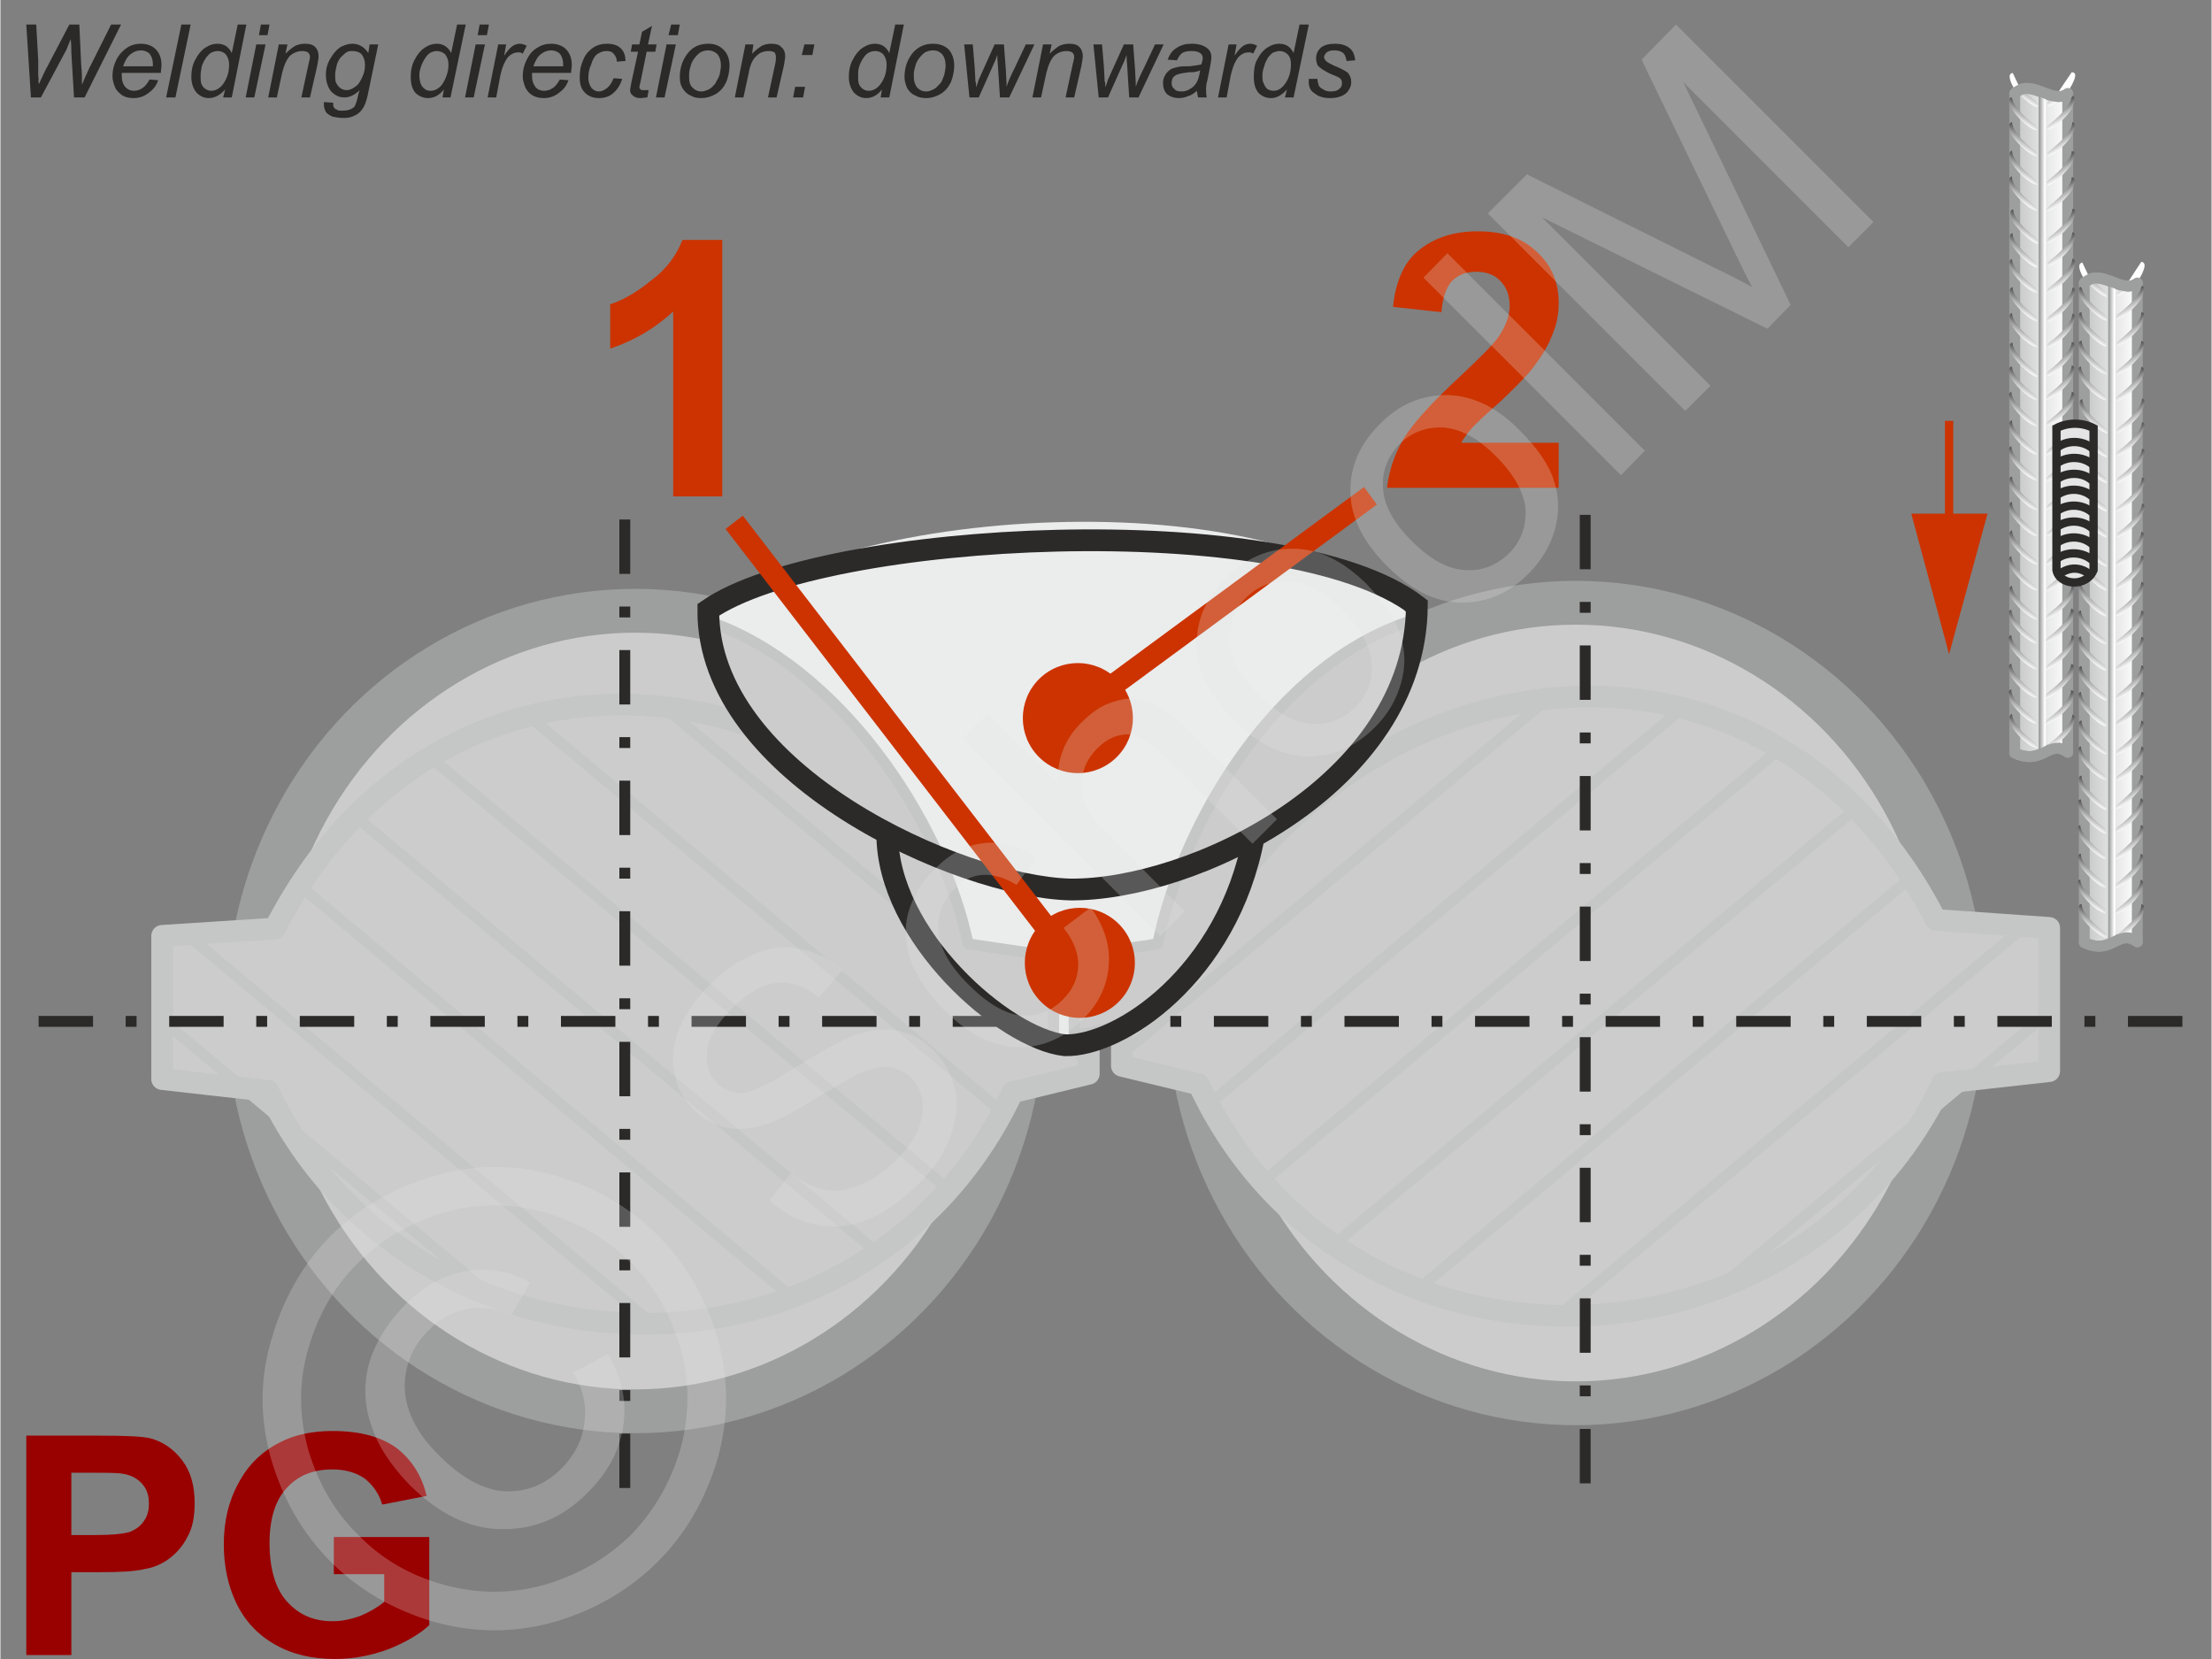 <svg xmlns="http://www.w3.org/2000/svg" width="240px" height="180px" style="shape-rendering:geometricPrecision;text-rendering:geometricPrecision;image-rendering:optimizeQuality;fill-rule:evenodd;clip-rule:evenodd" viewBox="0 0 3336 2503" xmlns:xlink="http://www.w3.org/1999/xlink"><rect x="0" y="0" width="3336" height="2503" fill="#808080" stroke="none"/><defs><linearGradient id="id0" gradientUnits="userSpaceOnUse" x1="3204.52" y1="1222.5" x2="3216.83" y2="1243.12"><stop offset="0" style="stop-opacity:1;stop-color:#5b5b5b"/><stop offset="1" style="stop-opacity:1;stop-color:#fefefe"/></linearGradient><linearGradient id="id1" gradientUnits="userSpaceOnUse" xlink:href="#id0" x1="3100.14" y1="900.668" x2="3112.45" y2="921.289"/><linearGradient id="id2" gradientUnits="userSpaceOnUse" x1="3144.16" y1="923.636" x2="3223.85" y2="923.636"><stop offset="0" style="stop-opacity:1;stop-color:#c5c6c6"/><stop offset="1" style="stop-opacity:1;stop-color:#fefefe"/></linearGradient><linearGradient id="id3" gradientUnits="userSpaceOnUse" xlink:href="#id0" x1="3100.67" y1="818.777" x2="3112.99" y2="839.398"/><linearGradient id="id4" gradientUnits="userSpaceOnUse" x1="3181.29" y1="921.173" x2="3189.17" y2="921.173"><stop offset="0" style="stop-opacity:1;stop-color:#9d9e9e"/><stop offset="1" style="stop-opacity:1;stop-color:#fefefe"/></linearGradient><linearGradient id="id5" gradientUnits="userSpaceOnUse" xlink:href="#id0" x1="3059.58" y1="163.543" x2="3047.27" y2="184.165"/><linearGradient id="id6" gradientUnits="userSpaceOnUse" xlink:href="#id2" x1="3039.42" y1="637.323" x2="3119.1" y2="637.323"/><linearGradient id="id7" gradientUnits="userSpaceOnUse" xlink:href="#id0" x1="3163.65" y1="895.785" x2="3151.34" y2="916.406"/><linearGradient id="id8" gradientUnits="userSpaceOnUse" xlink:href="#id4" x1="3076.54" y1="634.86" x2="3084.43" y2="634.86"/><linearGradient id="id9" gradientUnits="userSpaceOnUse" xlink:href="#id0" x1="3164.75" y1="737.708" x2="3152.44" y2="758.329"/><linearGradient id="id10" gradientUnits="userSpaceOnUse" xlink:href="#id0" x1="3060.01" y1="451.395" x2="3047.69" y2="472.016"/><linearGradient id="id11" gradientUnits="userSpaceOnUse" xlink:href="#id0" x1="3164.55" y1="694.845" x2="3152.24" y2="715.467"/><linearGradient id="id12" gradientUnits="userSpaceOnUse" xlink:href="#id0" x1="3205.53" y1="895.686" x2="3217.84" y2="916.308"/><linearGradient id="id13" gradientUnits="userSpaceOnUse" xlink:href="#id0" x1="3059.8" y1="408.532" x2="3047.49" y2="429.154"/><linearGradient id="id14" gradientUnits="userSpaceOnUse" xlink:href="#id0" x1="3205.42" y1="1144.5" x2="3217.73" y2="1165.12"/><linearGradient id="id15" gradientUnits="userSpaceOnUse" xlink:href="#id0" x1="3060.43" y1="127.69" x2="3048.12" y2="148.311"/><linearGradient id="id16" gradientUnits="userSpaceOnUse" xlink:href="#id0" x1="3206.1" y1="654.665" x2="3218.41" y2="675.286"/><linearGradient id="id17" gradientUnits="userSpaceOnUse" xlink:href="#id0" x1="3100.78" y1="609.373" x2="3113.09" y2="629.995"/><linearGradient id="id18" gradientUnits="userSpaceOnUse" xlink:href="#id0" x1="3164.87" y1="655.993" x2="3152.56" y2="676.614"/><linearGradient id="id19" gradientUnits="userSpaceOnUse" xlink:href="#id0" x1="3204.88" y1="1186.98" x2="3217.19" y2="1207.6"/><linearGradient id="id20" gradientUnits="userSpaceOnUse" xlink:href="#id0" x1="3100.67" y1="735.245" x2="3112.99" y2="755.866"/><linearGradient id="id21" gradientUnits="userSpaceOnUse" xlink:href="#id0" x1="3205.42" y1="1105.09" x2="3217.73" y2="1125.71"/><linearGradient id="id22" gradientUnits="userSpaceOnUse" xlink:href="#id0" x1="3205.89" y1="488.611" x2="3218.2" y2="509.232"/><linearGradient id="id23" gradientUnits="userSpaceOnUse" xlink:href="#id0" x1="3165.18" y1="414.004" x2="3152.87" y2="434.625"/><linearGradient id="id24" gradientUnits="userSpaceOnUse" xlink:href="#id0" x1="3058.43" y1="1019.23" x2="3046.12" y2="1039.85"/><linearGradient id="id25" gradientUnits="userSpaceOnUse" xlink:href="#id0" x1="3206.46" y1="619.149" x2="3218.77" y2="639.77"/><linearGradient id="id26" gradientUnits="userSpaceOnUse" xlink:href="#id0" x1="3058.54" y1="937.512" x2="3046.23" y2="958.133"/><linearGradient id="id27" gradientUnits="userSpaceOnUse" xlink:href="#id0" x1="3060.12" y1="369.679" x2="3047.81" y2="390.301"/><linearGradient id="id28" gradientUnits="userSpaceOnUse" xlink:href="#id0" x1="3163.17" y1="1305.54" x2="3150.86" y2="1326.16"/><linearGradient id="id29" gradientUnits="userSpaceOnUse" xlink:href="#id0" x1="3101.15" y1="202.297" x2="3113.46" y2="222.919"/><linearGradient id="id30" gradientUnits="userSpaceOnUse" xlink:href="#id0" x1="3163.29" y1="1223.83" x2="3150.98" y2="1244.45"/><linearGradient id="id31" gradientUnits="userSpaceOnUse" xlink:href="#id0" x1="3205.42" y1="1021.56" x2="3217.73" y2="1042.18"/><linearGradient id="id32" gradientUnits="userSpaceOnUse" xlink:href="#id0" x1="3164.21" y1="531.572" x2="3151.9" y2="552.193"/><linearGradient id="id33" gradientUnits="userSpaceOnUse" xlink:href="#id0" x1="3206.43" y1="694.747" x2="3218.74" y2="715.368"/><linearGradient id="id34" gradientUnits="userSpaceOnUse" xlink:href="#id0" x1="3100.81" y1="285.156" x2="3113.12" y2="305.777"/><linearGradient id="id35" gradientUnits="userSpaceOnUse" xlink:href="#id0" x1="3164.82" y1="821.079" x2="3152.51" y2="841.7"/><linearGradient id="id36" gradientUnits="userSpaceOnUse" xlink:href="#id0" x1="3060.07" y1="534.766" x2="3047.76" y2="555.387"/><linearGradient id="id37" gradientUnits="userSpaceOnUse" xlink:href="#id0" x1="3059.26" y1="202.396" x2="3046.95" y2="223.018"/><linearGradient id="id38" gradientUnits="userSpaceOnUse" xlink:href="#id0" x1="3101.71" y1="332.835" x2="3114.03" y2="353.456"/><linearGradient id="id39" gradientUnits="userSpaceOnUse" xlink:href="#id0" x1="3101.69" y1="408.433" x2="3114" y2="429.055"/><linearGradient id="id40" gradientUnits="userSpaceOnUse" xlink:href="#id0" x1="3162.77" y1="1344.58" x2="3150.46" y2="1365.2"/><linearGradient id="id41" gradientUnits="userSpaceOnUse" xlink:href="#id0" x1="3100.45" y1="692.231" x2="3112.76" y2="712.852"/><linearGradient id="id42" gradientUnits="userSpaceOnUse" xlink:href="#id0" x1="3100.81" y1="245.748" x2="3113.12" y2="266.369"/><linearGradient id="id43" gradientUnits="userSpaceOnUse" xlink:href="#id0" x1="3163.67" y1="1143.64" x2="3151.36" y2="1164.26"/><linearGradient id="id44" gradientUnits="userSpaceOnUse" xlink:href="#id0" x1="3164.01" y1="488.709" x2="3151.7" y2="509.331"/><linearGradient id="id45" gradientUnits="userSpaceOnUse" xlink:href="#id0" x1="3059.1" y1="652.334" x2="3046.79" y2="672.955"/><linearGradient id="id46" gradientUnits="userSpaceOnUse" xlink:href="#id0" x1="3100.45" y1="569.291" x2="3112.76" y2="589.912"/><linearGradient id="id47" gradientUnits="userSpaceOnUse" xlink:href="#id0" x1="3100.45" y1="652.823" x2="3112.76" y2="673.444"/><linearGradient id="id48" gradientUnits="userSpaceOnUse" xlink:href="#id0" x1="3100.81" y1="162.216" x2="3113.12" y2="182.837"/><linearGradient id="id49" gradientUnits="userSpaceOnUse" xlink:href="#id0" x1="3205.56" y1="571.469" x2="3217.87" y2="592.09"/><linearGradient id="id50" gradientUnits="userSpaceOnUse" xlink:href="#id0" x1="3059.33" y1="818.288" x2="3047.02" y2="838.909"/><linearGradient id="id51" gradientUnits="userSpaceOnUse" xlink:href="#id0" x1="3058.9" y1="609.471" x2="3046.59" y2="630.093"/><linearGradient id="id52" gradientUnits="userSpaceOnUse" xlink:href="#id0" x1="3163.85" y1="938.648" x2="3151.54" y2="959.268"/><linearGradient id="id53" gradientUnits="userSpaceOnUse" xlink:href="#id0" x1="3204.85" y1="1262.58" x2="3217.16" y2="1283.2"/><linearGradient id="id54" gradientUnits="userSpaceOnUse" xlink:href="#id0" x1="3101.24" y1="1096.1" x2="3113.55" y2="1116.72"/><linearGradient id="id55" gradientUnits="userSpaceOnUse" xlink:href="#id0" x1="3205.19" y1="978.545" x2="3217.5" y2="999.165"/><linearGradient id="id56" gradientUnits="userSpaceOnUse" xlink:href="#id0" x1="3060.97" y1="333.826" x2="3048.66" y2="354.447"/><linearGradient id="id57" gradientUnits="userSpaceOnUse" xlink:href="#id0" x1="3163.88" y1="1061.74" x2="3151.56" y2="1082.36"/><linearGradient id="id58" gradientUnits="userSpaceOnUse" xlink:href="#id0" x1="3100.11" y1="976.266" x2="3112.42" y2="996.888"/><linearGradient id="id59" gradientUnits="userSpaceOnUse" xlink:href="#id0" x1="3165.72" y1="620.14" x2="3153.41" y2="640.761"/><linearGradient id="id60" gradientUnits="userSpaceOnUse" xlink:href="#id0" x1="3205.19" y1="939.137" x2="3217.5" y2="959.758"/><linearGradient id="id61" gradientUnits="userSpaceOnUse" xlink:href="#id0" x1="3205.19" y1="855.605" x2="3217.5" y2="876.225"/><linearGradient id="id62" gradientUnits="userSpaceOnUse" xlink:href="#id0" x1="3100.81" y1="533.775" x2="3113.12" y2="554.396"/><linearGradient id="id63" gradientUnits="userSpaceOnUse" xlink:href="#id0" x1="3205.56" y1="532.061" x2="3217.87" y2="552.682"/><linearGradient id="id64" gradientUnits="userSpaceOnUse" xlink:href="#id0" x1="3164.33" y1="449.856" x2="3152.02" y2="470.478"/><linearGradient id="id65" gradientUnits="userSpaceOnUse" xlink:href="#id0" x1="3058.93" y1="857.327" x2="3046.61" y2="877.948"/><linearGradient id="id66" gradientUnits="userSpaceOnUse" xlink:href="#id0" x1="3164.08" y1="1104.6" x2="3151.77" y2="1125.22"/><linearGradient id="id67" gradientUnits="userSpaceOnUse" xlink:href="#id0" x1="3058.02" y1="1058.27" x2="3045.71" y2="1078.89"/><linearGradient id="id68" gradientUnits="userSpaceOnUse" xlink:href="#id0" x1="3164.24" y1="1381.55" x2="3151.92" y2="1402.17"/><linearGradient id="id69" gradientUnits="userSpaceOnUse" xlink:href="#id0" x1="3164.35" y1="776.747" x2="3152.04" y2="797.368"/><linearGradient id="id70" gradientUnits="userSpaceOnUse" xlink:href="#id0" x1="3205.98" y1="1382.41" x2="3218.29" y2="1403.03"/><linearGradient id="id71" gradientUnits="userSpaceOnUse" xlink:href="#id0" x1="3099.77" y1="1059.12" x2="3112.08" y2="1079.75"/><linearGradient id="id72" gradientUnits="userSpaceOnUse" xlink:href="#id0" x1="3099.77" y1="1019.72" x2="3112.08" y2="1040.34"/><linearGradient id="id73" gradientUnits="userSpaceOnUse" xlink:href="#id0" x1="3205.56" y1="448.529" x2="3217.87" y2="469.15"/><linearGradient id="id74" gradientUnits="userSpaceOnUse" xlink:href="#id0" x1="3059.44" y1="736.572" x2="3047.13" y2="757.194"/><linearGradient id="id75" gradientUnits="userSpaceOnUse" xlink:href="#id0" x1="3059.22" y1="570.619" x2="3046.9" y2="591.24"/><linearGradient id="id76" gradientUnits="userSpaceOnUse" xlink:href="#id0" x1="3162.97" y1="1262.68" x2="3150.66" y2="1283.3"/><linearGradient id="id77" gradientUnits="userSpaceOnUse" xlink:href="#id0" x1="3101.35" y1="451.884" x2="3113.66" y2="472.505"/><linearGradient id="id78" gradientUnits="userSpaceOnUse" xlink:href="#id0" x1="3101.35" y1="491.292" x2="3113.66" y2="511.913"/><linearGradient id="id79" gradientUnits="userSpaceOnUse" xlink:href="#id0" x1="3205.92" y1="413.013" x2="3218.23" y2="433.634"/><linearGradient id="id80" gradientUnits="userSpaceOnUse" xlink:href="#id0" x1="3059.49" y1="1095.24" x2="3047.18" y2="1115.86"/><linearGradient id="id81" gradientUnits="userSpaceOnUse" xlink:href="#id0" x1="3163.96" y1="856.932" x2="3151.65" y2="877.554"/><linearGradient id="id82" gradientUnits="userSpaceOnUse" xlink:href="#id0" x1="3059.13" y1="775.425" x2="3046.82" y2="796.047"/><linearGradient id="id83" gradientUnits="userSpaceOnUse" xlink:href="#id0" x1="3163.44" y1="977.687" x2="3151.13" y2="998.307"/><linearGradient id="id84" gradientUnits="userSpaceOnUse" xlink:href="#id0" x1="3164.19" y1="1022.89" x2="3151.88" y2="1043.51"/><linearGradient id="id85" gradientUnits="userSpaceOnUse" xlink:href="#id0" x1="3204.52" y1="1345.44" x2="3216.83" y2="1366.06"/><linearGradient id="id86" gradientUnits="userSpaceOnUse" xlink:href="#id0" x1="3204.52" y1="1306.03" x2="3216.83" y2="1326.65"/><linearGradient id="id87" gradientUnits="userSpaceOnUse" xlink:href="#id0" x1="3163.81" y1="570.611" x2="3151.5" y2="591.232"/><linearGradient id="id88" gradientUnits="userSpaceOnUse" xlink:href="#id0" x1="3059.6" y1="490.434" x2="3047.29" y2="511.055"/><linearGradient id="id89" gradientUnits="userSpaceOnUse" xlink:href="#id0" x1="3101.17" y1="126.699" x2="3113.49" y2="147.32"/><linearGradient id="id90" gradientUnits="userSpaceOnUse" xlink:href="#id0" x1="3205.76" y1="1061.64" x2="3218.07" y2="1082.26"/><linearGradient id="id91" gradientUnits="userSpaceOnUse" xlink:href="#id0" x1="3205.56" y1="820.088" x2="3217.87" y2="840.709"/><linearGradient id="id92" gradientUnits="userSpaceOnUse" xlink:href="#id0" x1="3059.39" y1="901.659" x2="3047.08" y2="922.28"/><linearGradient id="id93" gradientUnits="userSpaceOnUse" xlink:href="#id0" x1="3058.23" y1="976.365" x2="3045.91" y2="996.986"/><linearGradient id="id94" gradientUnits="userSpaceOnUse" xlink:href="#id0" x1="3099.77" y1="936.184" x2="3112.08" y2="956.805"/><linearGradient id="id95" gradientUnits="userSpaceOnUse" xlink:href="#id0" x1="3206.1" y1="777.605" x2="3218.41" y2="798.226"/><linearGradient id="id96" gradientUnits="userSpaceOnUse" xlink:href="#id0" x1="3206.1" y1="738.197" x2="3218.41" y2="758.818"/><linearGradient id="id97" gradientUnits="userSpaceOnUse" xlink:href="#id0" x1="3101.01" y1="775.327" x2="3113.32" y2="795.948"/><linearGradient id="id98" gradientUnits="userSpaceOnUse" xlink:href="#id0" x1="3058.7" y1="691.373" x2="3046.39" y2="711.994"/><linearGradient id="id99" gradientUnits="userSpaceOnUse" xlink:href="#id0" x1="3059.47" y1="245.259" x2="3047.15" y2="265.88"/><linearGradient id="id100" gradientUnits="userSpaceOnUse" xlink:href="#id0" x1="3100.67" y1="858.185" x2="3112.99" y2="878.806"/><linearGradient id="id101" gradientUnits="userSpaceOnUse" xlink:href="#id0" x1="3059.06" y1="284.298" x2="3046.75" y2="304.919"/><linearGradient id="id102" gradientUnits="userSpaceOnUse" xlink:href="#id0" x1="3101.35" y1="368.352" x2="3113.66" y2="388.973"/><linearGradient id="id103" gradientUnits="userSpaceOnUse" xlink:href="#id0" x1="3164.14" y1="1187.97" x2="3151.83" y2="1208.59"/></defs><g id="Ebene_x0020_1"><g id="_718635608"><g><g><ellipse transform="matrix(6.37077E-14 -2.013 2.352 5.21259E-14 957.802 1525.39)" rx="300" ry="246" style="fill:#ccc;stroke:#9d9e9e;stroke-width:32.837"/><path d="M244 1628l0 -216 170 -11c245,-478 842,-429 1113,21l115 17 0 181 -115 28c-224,475 -904,457 -1123,-2l-160 -18z" style="fill:#ccc;stroke:#c5c6c6;stroke-width:32.837;stroke-linecap:round;stroke-linejoin:round"/><line x1="1314" y1="1882" x2="543" y2="1238" style="fill:none;stroke:#c5c6c6;stroke-width:16.418"/><line x1="1432" y1="1796" x2="648" y2="1142" style="fill:none;stroke:#c5c6c6;stroke-width:16.418"/><line x1="1513" y1="1679" x2="799" y2="1082" style="fill:none;stroke:#c5c6c6;stroke-width:16.418"/><line x1="1643" y1="1603" x2="999" y2="1065" style="fill:none;stroke:#c5c6c6;stroke-width:16.418"/><line x1="741" y1="1955" x2="238" y2="1534" style="fill:none;stroke:#c5c6c6;stroke-width:16.418"/><line x1="987" y1="2000" x2="286" y2="1414" style="fill:none;stroke:#c5c6c6;stroke-width:16.418"/><line x1="1189" y1="1953" x2="456" y2="1340" style="fill:none;stroke:#c5c6c6;stroke-width:16.418"/><ellipse transform="matrix(-6.37077E-14 -2.013 -2.352 5.21259E-14 2376.7 1513.3)" rx="300" ry="246" style="fill:#ccc;stroke:#9d9e9e;stroke-width:32.837"/><path d="M3091 1616l0 -216 -171 -12c-245,-477 -841,-428 -1113,22l-115 16 0 182 116 28c223,475 903,457 1122,-2l161 -18z" style="fill:#ccc;stroke:#c5c6c6;stroke-width:32.837;stroke-linecap:round;stroke-linejoin:round"/><line x1="2021" y1="1870" x2="2792" y2="1226" style="fill:none;stroke:#c5c6c6;stroke-width:16.418"/><line x1="1903" y1="1784" x2="2686" y2="1129" style="fill:none;stroke:#c5c6c6;stroke-width:16.418"/><line x1="1822" y1="1667" x2="2536" y2="1070" style="fill:none;stroke:#c5c6c6;stroke-width:16.418"/><line x1="1691" y1="1591" x2="2336" y2="1053" style="fill:none;stroke:#c5c6c6;stroke-width:16.418"/><line x1="2593" y1="1943" x2="3097" y2="1522" style="fill:none;stroke:#c5c6c6;stroke-width:16.418"/><line x1="2347" y1="1988" x2="3049" y2="1402" style="fill:none;stroke:#c5c6c6;stroke-width:16.418"/><line x1="2145" y1="1940" x2="2878" y2="1328" style="fill:none;stroke:#c5c6c6;stroke-width:16.418"/><line x1="942" y1="2245" x2="942" y2="763" style="fill:none;stroke:#2b2a29;stroke-width:16.418;stroke-dasharray:82.091 49.255 16.418 49.255"/><line x1="2391" y1="2238" x2="2391" y2="756" style="fill:none;stroke:#2b2a29;stroke-width:16.418;stroke-dasharray:82.091 49.255 16.418 49.255"/><line x1="3292" y1="1541" x2="41" y2="1541" style="fill:none;stroke:#2b2a29;stroke-width:16.418;stroke-dasharray:82.091 49.255 16.418 49.255"/></g><g><g><path d="M1067 937c173,-173 865,-222 1060,-7 -1,164 -142,265 -243,344 -60,220 -200,300 -288,299 -101,-12 -238,-155 -258,-310 -109,-69 -272,-208 -271,-326z" style="fill:#ebecec"/><path d="M1067 937c195,66 353,297 393,487l129 19 0 119c-79,-12 -247,-143 -242,-300 -120,-58 -295,-204 -280,-325z" style="fill:#ccc;stroke:#c5c6c6;stroke-width:16.418;stroke-linecap:round;stroke-linejoin:round"/><path d="M2124 938c-196,66 -339,295 -378,486l-127 19 1 119c80,-12 205,-50 264,-288 109,-72 250,-190 240,-336z" style="fill:#ccc;stroke:#c5c6c6;stroke-width:16.418;stroke-linecap:round;stroke-linejoin:round"/><path d="M1068 920c173,-120 874,-156 1069,-6 -2,270 -340,430 -523,428 -166,-4 -548,-174 -546,-422z" style="fill:none;stroke:#2b2a29;stroke-width:32.837"/><path d="M1891 1262c-39,209 -203,317 -285,315 -91,-10 -269,-165 -268,-320" style="fill:none;stroke:#2b2a29;stroke-width:32.837"/></g><line x1="1613" y1="1445" x2="1107" y2="788" style="fill:none;stroke:#c30;stroke-width:32.837"/><line x1="2067" y1="748" x2="1620" y2="1077" style="fill:none;stroke:#c30;stroke-width:32.837"/><circle transform="matrix(1.587 -1.587 1.587 1.587 1625.56 1083.44)" r="37" style="fill:#c30"/><circle transform="matrix(1.587 -1.587 1.587 1.587 1628.55 1452.71)" r="37" style="fill:#c30"/><path d="M1089 749l-74 0 0 -279c-27,25 -59,44 -95,56l0 -67c19,-6 40,-18 62,-36 23,-17 38,-38 47,-61l60 0 0 387z" style="fill:#c30;fill-rule:nonzero"/><path d="M2351 668l0 68 -259 0c3,-26 11,-50 25,-74 14,-23 42,-54 83,-92 33,-31 54,-52 61,-63 10,-15 16,-30 16,-45 0,-17 -5,-29 -14,-38 -8,-9 -21,-14 -36,-14 -16,0 -28,5 -37,14 -9,10 -14,25 -16,47l-73 -8c4,-40 18,-70 41,-87 23,-18 52,-27 87,-27 38,0 67,10 89,31 22,20 33,46 33,77 0,17 -3,33 -10,49 -6,16 -16,32 -29,49 -9,12 -25,28 -48,50 -24,21 -39,35 -45,42 -6,7 -11,14 -15,21l147 0z" style="fill:#c30;fill-rule:nonzero"/></g></g><g><g><g><g><path d="M3039 141l0 995c43,20 51,-23 80,-1l0 -994c-25,18 -56,-24 -80,0z" style="fill:url(#id6);stroke:#9d9e9e;stroke-width:16.418;stroke-linecap:round;stroke-linejoin:round"/><polygon points="3075,137 3075,1133 3086,1128 3086,144" style="fill:url(#id8)"/><path d="M3072 197c-15,-4 -36,-27 -37,-34 -8,-15 -2,-17 0,-17 0,11 14,27 35,43 5,4 3,9 2,8z" style="fill:url(#id5)"/><path d="M3089 319c14,-5 35,-27 37,-34 7,-16 2,-17 -1,-18 0,12 -14,28 -34,44 -6,4 -4,9 -2,8z" style="fill:url(#id34)"/><path d="M3089 280c14,-5 35,-28 37,-35 7,-15 2,-17 -1,-17 0,11 -14,27 -34,43 -6,4 -4,9 -2,9z" style="fill:url(#id42)"/><path d="M3089 236c15,-4 35,-27 37,-34 8,-15 2,-17 0,-18 0,12 -14,28 -35,44 -5,4 -4,9 -2,8z" style="fill:url(#id29)"/><path d="M3089 196c14,-4 35,-27 37,-34 7,-15 2,-17 -1,-18 0,12 -14,28 -34,44 -6,4 -4,9 -2,8z" style="fill:url(#id48)"/><path d="M3071 318c-14,-4 -35,-27 -37,-34 -7,-15 -2,-17 1,-18 -1,12 14,28 34,44 5,4 4,9 2,8z" style="fill:url(#id101)"/><path d="M3072 279c-15,-4 -36,-27 -37,-34 -8,-15 -2,-17 0,-18 0,12 14,28 35,44 5,4 3,9 2,8z" style="fill:url(#id99)"/><path d="M3072 236c-15,-4 -36,-27 -38,-34 -7,-15 -2,-17 1,-18 0,12 14,28 35,44 5,4 3,9 2,8z" style="fill:url(#id37)"/><path d="M3073 162c-15,-5 -36,-28 -38,-35 -7,-15 -1,-17 1,-17 0,11 14,27 35,43 5,4 3,9 2,9z" style="fill:url(#id15)"/><path d="M3089 161c15,-5 36,-28 37,-35 8,-15 2,-17 0,-17 0,11 -14,27 -35,43 -5,4 -3,9 -2,9z" style="fill:url(#id89)"/><path d="M3036 110c-9,1 -3,15 2,23l7 -4 -9 -19 0 0z" style="fill:#fff"/><path d="M3126 109c10,1 0,18 -5,26 -6,4 -10,5 -17,5l21 -31 1 0z" style="fill:#fff"/><path d="M3039 141c27,-24 56,18 80,0" style="fill:none;stroke:#9d9e9e;stroke-width:16.418;stroke-linecap:round"/><path d="M3072 404c-14,-5 -35,-28 -37,-35 -7,-15 -2,-17 1,-17 -1,11 14,27 34,43 5,4 4,9 2,9z" style="fill:url(#id27)"/><path d="M3072 770c-15,-4 -36,-27 -38,-34 -7,-15 -1,-17 1,-17 0,11 14,27 35,43 5,4 3,9 2,8z" style="fill:url(#id74)"/><path d="M3072 604c-15,-4 -36,-27 -38,-34 -7,-15 -2,-17 1,-17 0,11 14,27 35,43 5,4 3,9 2,8z" style="fill:url(#id75)"/><path d="M3071 971c-15,-4 -36,-27 -37,-34 -8,-15 -2,-17 0,-17 0,11 14,27 35,43 5,4 3,9 2,8z" style="fill:url(#id26)"/><path d="M3089 525c15,-4 36,-27 37,-34 8,-15 2,-17 0,-18 0,12 -14,28 -35,44 -5,4 -3,9 -2,8z" style="fill:url(#id78)"/><path d="M3088 892c15,-5 36,-27 38,-34 7,-15 1,-17 -1,-18 0,12 -14,28 -35,44 -5,4 -3,9 -2,8z" style="fill:url(#id100)"/><path d="M3088 726c15,-4 36,-27 37,-34 8,-15 2,-17 0,-18 0,12 -14,28 -35,44 -5,4 -3,9 -2,8z" style="fill:url(#id41)"/><path d="M3087 1093c15,-5 36,-27 38,-34 7,-16 2,-17 -1,-18 0,12 -14,28 -35,44 -5,4 -3,9 -2,8z" style="fill:url(#id71)"/><path d="M3089 1130c15,-5 36,-27 37,-34 8,-16 2,-17 0,-18 0,12 -14,28 -35,44 -5,4 -3,9 -2,8z" style="fill:url(#id54)"/><path d="M3089 486c15,-5 36,-28 37,-35 8,-15 2,-17 0,-17 0,11 -14,27 -35,43 -5,5 -3,10 -2,9z" style="fill:url(#id77)"/><path d="M3088 853c15,-5 36,-28 38,-35 7,-15 1,-17 -1,-17 0,11 -14,27 -35,43 -5,5 -3,9 -2,9z" style="fill:url(#id3)"/><path d="M3088 687c15,-5 36,-28 37,-35 8,-15 2,-17 0,-17 0,11 -14,27 -35,43 -5,5 -3,9 -2,9z" style="fill:url(#id47)"/><path d="M3087 1054c15,-5 36,-28 38,-35 7,-15 2,-17 -1,-17 0,11 -14,27 -35,43 -5,4 -3,9 -2,9z" style="fill:url(#id72)"/><path d="M3089 442c15,-4 36,-27 38,-34 7,-15 1,-17 -1,-18 0,12 -14,28 -35,44 -5,4 -3,9 -2,8z" style="fill:url(#id39)"/><path d="M3089 809c14,-4 35,-27 37,-34 7,-15 2,-17 -1,-18 1,12 -14,28 -34,44 -5,4 -4,9 -2,8z" style="fill:url(#id97)"/><path d="M3088 643c15,-4 36,-27 38,-34 7,-15 2,-17 -1,-18 0,12 -14,28 -35,44 -5,4 -3,9 -2,8z" style="fill:url(#id17)"/><path d="M3088 1010c15,-4 35,-27 37,-34 8,-15 2,-17 0,-18 0,12 -14,28 -35,44 -5,4 -4,9 -2,8z" style="fill:url(#id58)"/><path d="M3089 402c15,-4 36,-27 37,-34 8,-15 2,-17 0,-18 0,12 -14,28 -35,44 -5,4 -3,9 -2,8z" style="fill:url(#id102)"/><path d="M3088 769c15,-4 36,-27 38,-34 7,-15 1,-17 -1,-18 0,12 -14,28 -35,44 -5,4 -3,9 -2,8z" style="fill:url(#id20)"/><path d="M3088 603c15,-4 36,-27 37,-34 8,-15 2,-17 0,-18 0,12 -14,28 -35,44 -5,4 -3,9 -2,8z" style="fill:url(#id46)"/><path d="M3087 970c15,-5 36,-27 38,-34 7,-15 2,-17 -1,-18 0,12 -14,28 -35,44 -5,4 -3,9 -2,8z" style="fill:url(#id94)"/><path d="M3072 524c-15,-4 -36,-27 -37,-34 -8,-15 -2,-17 0,-18 0,12 14,28 35,44 5,4 3,9 2,8z" style="fill:url(#id88)"/><path d="M3071 891c-14,-4 -35,-27 -37,-34 -8,-15 -2,-17 0,-18 0,12 14,28 35,44 5,4 4,9 2,8z" style="fill:url(#id65)"/><path d="M3071 725c-15,-4 -36,-27 -37,-34 -8,-15 -2,-17 0,-18 0,12 14,28 35,44 5,4 3,9 2,8z" style="fill:url(#id98)"/><path d="M3070 1092c-14,-4 -35,-27 -37,-34 -7,-15 -2,-17 1,-18 -1,12 14,28 34,44 5,4 4,9 2,8z" style="fill:url(#id67)"/><path d="M3072 1129c-15,-4 -36,-27 -37,-34 -8,-15 -2,-17 0,-18 0,12 14,28 35,44 5,4 3,9 2,8z" style="fill:url(#id80)"/><path d="M3072 485c-14,-4 -35,-27 -37,-34 -7,-15 -2,-17 1,-18 -1,12 14,28 34,44 5,4 4,9 2,8z" style="fill:url(#id10)"/><path d="M3072 852c-15,-4 -36,-27 -38,-34 -7,-15 -1,-17 1,-18 0,12 14,28 35,44 5,4 3,9 2,8z" style="fill:url(#id50)"/><path d="M3071 686c-14,-4 -35,-27 -37,-34 -7,-15 -2,-17 1,-18 -1,12 14,28 34,44 5,4 4,9 2,8z" style="fill:url(#id45)"/><path d="M3071 1053c-15,-4 -36,-27 -38,-34 -7,-15 -1,-17 1,-18 0,12 14,28 35,44 5,4 3,9 2,8z" style="fill:url(#id24)"/><path d="M3072 442c-15,-4 -36,-27 -37,-34 -8,-15 -2,-17 0,-17 0,11 14,27 35,43 5,4 3,9 2,8z" style="fill:url(#id13)"/><path d="M3071 809c-14,-4 -35,-27 -37,-34 -7,-15 -2,-17 1,-18 -1,12 14,28 34,44 5,4 4,9 2,8z" style="fill:url(#id82)"/><path d="M3071 643c-15,-4 -35,-27 -37,-34 -8,-15 -2,-17 0,-18 0,12 14,28 35,44 5,4 4,9 2,8z" style="fill:url(#id51)"/><path d="M3071 1010c-15,-4 -36,-27 -38,-34 -7,-15 -2,-17 1,-18 0,12 14,28 35,44 5,4 3,9 2,8z" style="fill:url(#id93)"/><path d="M3073 368c-14,-5 -35,-28 -37,-35 -7,-15 -2,-17 1,-17 -1,11 14,27 34,43 5,5 4,9 2,9z" style="fill:url(#id56)"/><path d="M3072 569c-14,-5 -35,-28 -37,-35 -7,-15 -2,-17 1,-17 -1,11 14,27 34,43 5,5 4,9 2,9z" style="fill:url(#id36)"/><path d="M3072 935c-15,-4 -36,-27 -38,-34 -7,-15 -1,-17 1,-17 0,11 14,27 35,43 5,4 3,9 2,8z" style="fill:url(#id92)"/><path d="M3089 367c15,-5 36,-28 38,-35 7,-15 2,-17 -1,-17 0,11 -14,27 -35,43 -5,5 -3,9 -2,9z" style="fill:url(#id38)"/><path d="M3089 568c14,-5 35,-28 37,-35 7,-15 2,-17 -1,-17 0,11 -14,27 -34,43 -6,5 -4,9 -2,9z" style="fill:url(#id62)"/><path d="M3088 934c15,-4 35,-27 37,-34 8,-15 2,-17 0,-17 0,11 -14,27 -35,43 -5,4 -4,9 -2,8z" style="fill:url(#id1)"/><path d="M3039 1136c43,20 51,-22 80,-1" style="fill:none;stroke:#9d9e9e;stroke-width:16.418;stroke-linecap:round"/></g><g><path d="M3144 427l0 995c42,20 50,-22 80,-1l0 -994c-25,18 -56,-24 -80,0z" style="fill:url(#id2);stroke:#9d9e9e;stroke-width:16.418;stroke-linecap:round;stroke-linejoin:round"/><polygon points="3180,423 3180,1419 3191,1414 3191,431" style="fill:url(#id4)"/><path d="M3177 484c-15,-5 -36,-28 -38,-35 -7,-15 -1,-17 1,-17 0,11 14,27 35,43 5,5 3,10 2,9z" style="fill:url(#id64)"/><path d="M3193 605c15,-4 36,-27 38,-34 7,-15 1,-17 -1,-18 0,12 -14,28 -35,44 -5,4 -3,9 -2,8z" style="fill:url(#id49)"/><path d="M3193 566c15,-5 36,-28 38,-34 7,-16 1,-17 -1,-18 0,12 -14,27 -35,44 -5,4 -3,9 -2,8z" style="fill:url(#id63)"/><path d="M3194 522c14,-4 35,-27 37,-34 7,-15 2,-17 -1,-17 1,11 -14,27 -34,43 -5,4 -4,9 -2,8z" style="fill:url(#id22)"/><path d="M3193 482c15,-4 36,-27 38,-34 7,-15 1,-17 -1,-17 0,11 -14,27 -35,43 -5,4 -3,9 -2,8z" style="fill:url(#id73)"/><path d="M3176 604c-15,-4 -36,-27 -37,-34 -8,-15 -2,-17 0,-17 0,11 14,27 35,43 5,4 3,9 2,8z" style="fill:url(#id87)"/><path d="M3177 565c-15,-4 -36,-27 -38,-34 -7,-15 -2,-17 1,-17 0,11 14,27 35,43 5,4 3,9 2,8z" style="fill:url(#id32)"/><path d="M3176 523c-14,-5 -35,-28 -37,-35 -7,-15 -2,-17 1,-17 -1,11 14,27 34,43 5,4 4,9 2,9z" style="fill:url(#id44)"/><path d="M3177 448c-14,-5 -35,-28 -37,-34 -7,-16 -2,-17 1,-18 -1,12 14,27 34,44 5,4 4,9 2,8z" style="fill:url(#id23)"/><path d="M3194 447c14,-5 35,-28 37,-34 7,-16 2,-17 -1,-18 1,12 -14,27 -34,44 -5,4 -4,9 -2,8z" style="fill:url(#id79)"/><path d="M3141 396c-9,2 -3,15 2,23l7 -4 -9 -19 0 0z" style="fill:#fff"/><path d="M3230 395c11,1 1,19 -4,27 -6,3 -10,5 -17,5l21 -32 0 0z" style="fill:#fff"/><path d="M3144 427c27,-24 56,18 80,0" style="fill:none;stroke:#9d9e9e;stroke-width:16.418;stroke-linecap:round"/><path d="M3177 690c-15,-5 -35,-28 -37,-34 -8,-16 -2,-17 0,-18 0,12 14,27 35,44 5,4 4,9 2,8z" style="fill:url(#id18)"/><path d="M3176 1057c-14,-5 -35,-28 -37,-35 -7,-15 -2,-17 1,-17 0,11 14,27 35,43 5,5 3,10 1,9z" style="fill:url(#id84)"/><path d="M3176 891c-14,-5 -35,-28 -37,-35 -8,-15 -2,-17 0,-17 0,11 15,27 35,43 5,5 4,10 2,9z" style="fill:url(#id81)"/><path d="M3176 1258c-15,-5 -36,-28 -38,-35 -7,-15 -2,-17 1,-17 0,11 14,27 35,43 5,5 3,9 2,9z" style="fill:url(#id30)"/><path d="M3194 811c15,-4 35,-27 37,-34 8,-15 2,-17 0,-17 0,11 -14,27 -35,43 -5,4 -4,9 -2,8z" style="fill:url(#id95)"/><path d="M3193 1178c15,-4 36,-27 37,-34 8,-15 2,-17 0,-18 0,12 -14,28 -35,44 -5,4 -3,9 -2,8z" style="fill:url(#id14)"/><path d="M3193 1012c15,-4 36,-27 37,-34 8,-15 2,-17 0,-17 0,11 -14,27 -35,43 -5,4 -3,9 -2,8z" style="fill:url(#id55)"/><path d="M3192 1379c15,-4 36,-27 37,-34 8,-15 2,-17 0,-18 0,12 -14,28 -35,44 -5,4 -3,9 -2,8z" style="fill:url(#id85)"/><path d="M3194 1416c14,-4 35,-27 37,-34 7,-15 2,-17 -1,-18 1,12 -14,28 -34,44 -5,4 -4,9 -2,8z" style="fill:url(#id70)"/><path d="M3194 772c15,-5 35,-27 37,-34 8,-15 2,-17 0,-18 0,12 -14,28 -35,44 -5,4 -4,9 -2,8z" style="fill:url(#id96)"/><path d="M3193 1139c15,-5 36,-28 37,-34 8,-16 2,-17 0,-18 0,12 -14,28 -35,44 -5,4 -3,9 -2,8z" style="fill:url(#id21)"/><path d="M3193 973c15,-5 36,-27 37,-34 8,-16 2,-17 0,-18 0,12 -14,28 -35,44 -5,4 -3,9 -2,8z" style="fill:url(#id60)"/><path d="M3192 1340c15,-5 36,-28 37,-34 8,-16 2,-17 0,-18 0,12 -14,27 -35,44 -5,4 -3,9 -2,8z" style="fill:url(#id86)"/><path d="M3194 729c15,-5 36,-28 37,-35 8,-15 2,-17 0,-17 0,11 -14,27 -35,43 -5,4 -3,9 -2,9z" style="fill:url(#id33)"/><path d="M3193 1095c15,-4 36,-27 38,-34 7,-15 2,-17 -1,-17 0,11 -14,27 -35,43 -5,4 -3,9 -2,8z" style="fill:url(#id90)"/><path d="M3193 930c15,-5 36,-28 37,-35 8,-15 2,-17 0,-17 0,11 -14,27 -35,43 -5,4 -3,9 -2,9z" style="fill:url(#id12)"/><path d="M3193 1296c14,-4 35,-27 37,-34 7,-15 2,-17 -1,-17 1,11 -14,27 -34,43 -5,4 -4,9 -2,8z" style="fill:url(#id53)"/><path d="M3194 688c15,-4 35,-27 37,-34 8,-15 2,-17 0,-17 0,11 -14,27 -35,43 -5,4 -4,9 -2,8z" style="fill:url(#id16)"/><path d="M3193 1055c15,-4 36,-27 37,-34 8,-15 2,-17 0,-17 0,11 -14,27 -35,43 -5,4 -3,9 -2,8z" style="fill:url(#id31)"/><path d="M3193 889c15,-4 36,-27 37,-34 8,-15 2,-17 0,-17 0,11 -14,27 -35,43 -5,4 -3,9 -2,8z" style="fill:url(#id61)"/><path d="M3192 1256c15,-4 36,-27 37,-34 8,-15 2,-17 0,-18 0,12 -14,28 -35,44 -5,4 -3,9 -2,8z" style="fill:url(#id0)"/><path d="M3177 811c-15,-5 -36,-28 -38,-35 -7,-15 -1,-17 1,-17 0,11 14,27 35,43 5,4 3,9 2,9z" style="fill:url(#id69)"/><path d="M3176 1177c-15,-4 -36,-27 -37,-34 -8,-15 -2,-17 0,-17 0,11 14,27 35,43 5,4 3,9 2,8z" style="fill:url(#id43)"/><path d="M3176 1012c-15,-5 -36,-28 -38,-35 -7,-15 -1,-17 1,-17 0,11 14,27 35,43 5,4 3,9 2,9z" style="fill:url(#id83)"/><path d="M3175 1378c-15,-4 -36,-27 -37,-34 -8,-15 -2,-17 0,-17 0,11 14,27 35,43 5,4 3,9 2,8z" style="fill:url(#id40)"/><path d="M3177 1415c-15,-4 -36,-27 -38,-34 -7,-15 -2,-17 1,-17 0,11 14,27 35,43 5,4 3,9 2,8z" style="fill:url(#id68)"/><path d="M3177 772c-15,-5 -36,-28 -37,-35 -8,-15 -2,-17 0,-17 0,11 14,27 35,43 5,4 3,9 2,9z" style="fill:url(#id9)"/><path d="M3176 1138c-14,-4 -35,-27 -37,-34 -7,-15 -2,-17 1,-17 -1,11 14,27 34,43 5,4 4,9 2,8z" style="fill:url(#id66)"/><path d="M3176 972c-15,-4 -35,-27 -37,-34 -8,-15 -2,-17 0,-17 0,11 14,27 35,43 5,4 4,9 2,8z" style="fill:url(#id52)"/><path d="M3175 1339c-14,-4 -35,-27 -37,-34 -7,-15 -2,-17 1,-17 -1,11 14,27 34,43 5,4 4,9 2,8z" style="fill:url(#id28)"/><path d="M3177 729c-15,-5 -36,-28 -37,-35 -8,-15 -2,-17 0,-17 0,11 14,27 35,43 5,5 3,9 2,9z" style="fill:url(#id11)"/><path d="M3176 1096c-15,-5 -35,-28 -37,-35 -8,-15 -2,-17 0,-17 0,11 14,27 35,43 5,4 4,9 2,9z" style="fill:url(#id57)"/><path d="M3176 930c-15,-5 -36,-28 -37,-35 -8,-15 -2,-17 0,-17 0,11 14,27 35,43 5,5 3,9 2,9z" style="fill:url(#id7)"/><path d="M3175 1296c-14,-4 -35,-27 -37,-34 -7,-15 -2,-17 0,-17 0,11 15,27 35,43 5,4 4,9 2,8z" style="fill:url(#id76)"/><path d="M3178 654c-15,-5 -36,-27 -37,-34 -8,-16 -2,-17 0,-18 0,12 14,28 35,44 5,4 3,9 2,8z" style="fill:url(#id59)"/><path d="M3177 855c-15,-5 -36,-28 -37,-34 -8,-16 -2,-17 0,-18 0,12 14,28 35,44 5,4 3,9 2,8z" style="fill:url(#id35)"/><path d="M3176 1222c-14,-5 -35,-28 -37,-34 -7,-16 -2,-17 1,-18 -1,12 14,27 34,44 5,4 4,9 2,8z" style="fill:url(#id103)"/><path d="M3194 653c15,-5 36,-27 37,-34 8,-16 2,-17 0,-18 0,12 -14,28 -35,44 -5,4 -3,9 -2,8z" style="fill:url(#id25)"/><path d="M3193 854c15,-5 36,-28 38,-34 7,-16 1,-17 -1,-18 0,12 -14,28 -35,44 -5,4 -3,9 -2,8z" style="fill:url(#id91)"/><path d="M3193 1221c14,-5 35,-28 37,-34 7,-16 2,-17 -1,-18 1,12 -14,27 -34,44 -5,4 -4,9 -2,8z" style="fill:url(#id19)"/><path d="M3144 1422c42,20 51,-22 80,-1" style="fill:none;stroke:#9d9e9e;stroke-width:16.418;stroke-linecap:round"/></g><g><path d="M3158 646l0 214c-11,27 -52,23 -56,0l0 -214c17,-9 39,-9 56,0z" style="fill:#e5e5e5;stroke:#2b2a29;stroke-width:12.511"/><path d="M3157 677c-15,-13 -40,-14 -56,0" style="fill:none;stroke:#2b2a29;stroke-width:12.511"/><path d="M3157 701c-15,-13 -40,-14 -57,0" style="fill:none;stroke:#2b2a29;stroke-width:12.511"/><path d="M3156 725c-14,-13 -39,-14 -56,0" style="fill:none;stroke:#2b2a29;stroke-width:12.511"/><path d="M3156 749c-15,-13 -39,-14 -56,0" style="fill:none;stroke:#2b2a29;stroke-width:12.511"/><path d="M3156 773c-15,-13 -39,-14 -56,0" style="fill:none;stroke:#2b2a29;stroke-width:12.511"/><path d="M3156 797c-15,-13 -39,-14 -56,0" style="fill:none;stroke:#2b2a29;stroke-width:12.511"/><path d="M3156 821c-15,-13 -39,-14 -56,0" style="fill:none;stroke:#2b2a29;stroke-width:12.511"/><path d="M3156 845c-15,-13 -40,-14 -56,0" style="fill:none;stroke:#2b2a29;stroke-width:12.511"/><path d="M3154 868c-15,-13 -33,-14 -50,0" style="fill:none;stroke:#2b2a29;stroke-width:12.511"/></g></g><g><line x1="2940" y1="635" x2="2940" y2="779" style="fill:none;stroke:#c30;stroke-width:12.511"/><polygon points="2940,987 2998,775 2883,775" style="fill:#c30"/></g></g><path d="M39 2497l0 -331 108 0c40,0 67,1 79,4 19,5 35,16 48,33 13,17 19,38 19,65 0,20 -3,37 -11,51 -7,14 -17,25 -28,33 -11,8 -23,13 -35,15 -16,4 -39,5 -69,5l-43 0 0 125 -68 0zm68 -275l0 94 36 0c26,0 44,-2 53,-5 9,-4 16,-9 21,-17 5,-7 7,-16 7,-25 0,-13 -3,-22 -10,-30 -7,-8 -16,-13 -27,-15 -8,-2 -24,-2 -48,-2l-32 0z" style="fill:#900;fill-rule:nonzero"/><path id="1" d="M503 2375l0 -56 144 0 0 133c-14,13 -34,25 -61,36 -27,10 -54,15 -81,15 -35,0 -65,-7 -91,-22 -25,-14 -45,-35 -58,-62 -13,-27 -19,-57 -19,-89 0,-34 7,-65 22,-92 14,-27 35,-48 63,-62 21,-11 48,-17 79,-17 42,0 74,9 97,26 23,18 38,42 45,72l-67 13c-5,-17 -14,-29 -26,-39 -13,-9 -29,-14 -49,-14 -29,0 -52,9 -69,28 -17,18 -26,46 -26,83 0,39 9,69 26,88 18,20 40,30 69,30 14,0 28,-3 42,-8 14,-6 26,-13 36,-21l0 -42 -76 0z" style="fill:#900;fill-rule:nonzero"/><polygon points="0,0 3336,0 3336,2503 0,2503" style="fill:none"/><g><path d="M1160 1811l33 -41c17,13 34,22 50,25 16,3 33,1 53,-7 19,-8 38,-20 55,-37 15,-15 26,-30 33,-46 7,-16 9,-31 7,-45 -2,-13 -8,-24 -17,-34 -9,-9 -20,-14 -33,-16 -12,-1 -27,2 -44,9 -11,5 -34,18 -68,39 -34,21 -59,34 -76,39 -22,7 -41,8 -59,4 -18,-4 -34,-13 -48,-27 -15,-15 -25,-33 -29,-55 -5,-21 -2,-44 7,-67 10,-23 25,-45 45,-65 22,-22 45,-38 69,-48 24,-10 47,-12 70,-7 23,4 44,15 62,32l-35 41c-21,-17 -42,-24 -63,-22 -22,2 -44,15 -67,37 -24,24 -37,46 -39,66 -2,19 3,36 15,48 11,11 24,15 38,15 15,-1 42,-14 81,-39 39,-24 68,-40 85,-47 25,-9 48,-12 69,-8 20,4 39,14 54,30 16,16 27,35 32,58 5,24 2,47 -7,72 -9,25 -24,48 -46,69 -27,27 -53,46 -79,56 -26,11 -52,13 -78,8 -27,-6 -50,-18 -70,-37zm444 -411l41 -31c20,28 30,58 27,88 -2,30 -15,57 -38,80 -30,30 -63,44 -101,43 -37,-2 -73,-20 -109,-56 -24,-24 -40,-48 -50,-73 -9,-25 -11,-50 -4,-75 7,-24 20,-46 39,-64 23,-24 48,-37 75,-40 27,-3 53,4 79,22l-30 41c-18,-11 -35,-16 -51,-15 -16,1 -30,8 -42,20 -18,19 -27,40 -25,65 2,25 17,52 45,80 29,29 56,45 80,47 24,2 45,-6 63,-24 15,-15 22,-31 23,-50 1,-18 -6,-38 -22,-58zm146 12l-298 -298 37 -37 107 107c-3,-37 9,-68 35,-94 16,-16 32,-27 51,-32 18,-6 35,-5 51,1 16,6 35,19 56,40l137 137 -37 37 -137 -137c-18,-18 -35,-27 -51,-28 -17,0 -32,7 -46,21 -11,11 -19,24 -22,39 -4,15 -3,30 2,43 6,14 17,29 34,46l118 118 -37 37zm110 -326c-40,-40 -58,-81 -55,-122 2,-35 17,-66 44,-92 30,-30 64,-45 102,-44 38,0 74,18 109,52 27,28 45,54 52,78 8,24 8,49 1,73 -7,25 -20,47 -39,66 -30,30 -64,45 -102,44 -38,0 -76,-19 -112,-55zm38 -38c27,28 54,42 80,44 26,2 48,-7 66,-25 18,-18 27,-40 25,-66 -2,-26 -17,-53 -45,-82 -27,-26 -53,-40 -79,-42 -26,-1 -48,7 -66,25 -18,18 -26,40 -25,66 2,26 16,53 44,80zm194 -194c-40,-40 -58,-81 -55,-122 2,-35 17,-65 44,-92 29,-30 63,-44 102,-44 38,1 74,18 108,52 28,28 46,54 53,78 8,24 8,49 1,74 -7,24 -20,46 -39,65 -30,30 -64,45 -103,44 -38,0 -75,-19 -111,-55zm37 -38c28,28 55,43 81,44 25,2 47,-7 66,-25 18,-18 26,-40 25,-66 -2,-26 -17,-53 -45,-81 -27,-27 -53,-41 -79,-43 -26,-1 -48,7 -66,25 -18,19 -27,41 -25,66 1,26 16,53 43,80zm316 -99l-298 -298 36 -37 298 298 -36 37zm97 -97l-298 -298 59 -59 281 140c27,13 46,23 59,30 -8,-14 -18,-35 -32,-64l-135 -279 52 -53 298 298 -38 38 -249 -249 162 336 -35 36 -340 -168 254 254 -38 38z" style="fill:#e6e6e6;fill-rule:nonzero;fill-opacity:.251"/><path d="M499 1864c41,-41 92,-71 153,-89 61,-19 122,-19 183,-2 62,18 114,48 157,91 42,42 72,94 90,155 17,61 17,121 0,182 -18,61 -48,113 -90,155 -43,43 -95,73 -156,91 -60,17 -121,17 -182,0 -61,-18 -113,-48 -155,-90 -43,-43 -73,-95 -91,-157 -17,-61 -17,-122 2,-183 18,-61 48,-112 89,-153zm41 41c-35,34 -60,77 -75,128 -15,50 -15,101 -1,153 15,51 40,95 76,130 35,36 78,61 129,75 51,14 101,14 152,0 51,-15 94,-40 130,-75 35,-36 60,-79 75,-130 14,-51 14,-102 0,-152 -15,-51 -39,-94 -75,-129 -36,-36 -79,-61 -131,-76 -51,-14 -102,-14 -153,1 -50,16 -93,40 -127,75zm324 166l52 -28c21,33 29,69 24,106 -5,38 -23,72 -53,102 -38,39 -82,57 -131,56 -48,0 -95,-23 -139,-67 -28,-29 -48,-59 -58,-91 -11,-32 -11,-64 -2,-95 10,-31 28,-59 53,-85 29,-29 60,-46 93,-51 34,-6 66,0 96,17l-28 49c-23,-10 -45,-13 -67,-9 -22,4 -41,15 -58,32 -25,25 -37,55 -36,89 2,34 19,68 53,101 33,33 66,51 98,53 33,1 61,-10 85,-34 20,-20 32,-43 35,-69 4,-27 -2,-52 -17,-76z" style="fill:#e6e6e6;fill-rule:nonzero;fill-opacity:.251"/></g><path d="M46 147l-7 -110 15 0 3 54c0,3 0,10 0,21 0,4 0,6 1,7 -1,1 -1,3 0,8 6,-13 10,-22 13,-27l33 -63 15 0 3 64c1,7 1,16 1,27 1,-3 3,-7 5,-12 4,-8 6,-14 8,-17l31 -62 15 0 -55 110 -16 0 -4 -67c0,-5 0,-12 -1,-21 -3,7 -5,13 -7,17l-38 71 -15 0z" style="fill:#2b2a29;fill-rule:nonzero"/><path id="1" d="M225 120l13 1c-2,6 -6,13 -13,18 -7,6 -15,9 -24,9 -6,0 -12,-1 -17,-4 -4,-3 -8,-6 -11,-12 -2,-5 -4,-11 -4,-17 0,-9 2,-17 6,-25 4,-8 10,-14 16,-18 6,-4 13,-6 21,-6 9,0 17,3 22,8 6,6 9,14 9,24 0,4 -1,8 -1,12l-59 0c0,2 0,3 0,4 0,8 2,13 5,17 4,4 8,6 13,6 4,0 9,-1 13,-4 5,-3 8,-8 11,-13zm-40 -20l45 0c0,-2 0,-2 0,-3 0,-7 -2,-12 -5,-16 -3,-3 -8,-5 -13,-5 -6,0 -11,2 -16,6 -5,4 -8,10 -11,18z" style="fill:#2b2a29;fill-rule:nonzero"/><polygon id="2" points="250,147 273,37 287,37 264,147" style="fill:#2b2a29;fill-rule:nonzero"/><path id="3" d="M339 135c-8,9 -16,13 -25,13 -7,0 -13,-3 -18,-8 -5,-6 -8,-14 -8,-24 0,-10 2,-19 6,-26 4,-8 9,-14 15,-18 6,-4 12,-6 18,-6 10,0 17,4 22,14l9 -43 13 0 -22 110 -13 0 3 -12zm-37 -22c0,6 0,10 1,13 1,3 3,6 6,8 3,2 6,3 9,3 6,0 12,-3 17,-9 7,-9 10,-19 10,-31 0,-6 -2,-11 -5,-15 -3,-3 -7,-5 -12,-5 -4,0 -6,1 -9,2 -3,1 -5,4 -8,7 -3,4 -5,8 -7,13 -1,6 -2,10 -2,14z" style="fill:#2b2a29;fill-rule:nonzero"/><path id="4" d="M390 53l3 -16 13 0 -3 16 -13 0zm-20 94l16 -80 14 0 -17 80 -13 0z" style="fill:#2b2a29;fill-rule:nonzero"/><path id="5" d="M404 147l16 -80 13 0 -3 14c5,-5 10,-9 15,-12 5,-2 9,-3 14,-3 7,0 12,1 16,5 3,3 5,8 5,14 0,3 -1,7 -2,14l-11 48 -13 0 11 -51c1,-4 2,-8 2,-10 0,-3 -1,-5 -3,-7 -2,-1 -5,-2 -8,-2 -7,0 -13,2 -19,7 -5,5 -9,14 -12,26l-8 37 -13 0z" style="fill:#2b2a29;fill-rule:nonzero"/><path id="6" d="M488 154l14 1c0,3 0,5 1,7 1,1 2,3 4,3 2,2 5,2 9,2 8,0 14,-2 18,-6 2,-3 4,-9 6,-19l2 -6c-7,7 -15,11 -23,11 -8,0 -14,-3 -20,-9 -5,-6 -8,-15 -8,-25 0,-9 2,-17 7,-25 4,-7 9,-13 15,-17 6,-3 12,-5 18,-5 10,0 18,5 24,14l2 -13 13 0 -16 77c-2,8 -4,15 -7,19 -3,5 -7,9 -12,11 -5,3 -11,4 -17,4 -7,0 -12,-1 -17,-2 -4,-2 -8,-4 -10,-7 -2,-4 -3,-7 -3,-11 0,-2 0,-3 0,-4zm17 -42c0,5 0,9 1,12 2,4 4,7 7,9 3,2 6,3 9,3 5,0 9,-2 13,-5 5,-3 8,-8 11,-15 3,-6 4,-12 4,-18 0,-7 -2,-12 -5,-16 -4,-4 -9,-5 -14,-5 -3,0 -6,0 -9,2 -3,2 -6,5 -9,8 -3,4 -5,8 -6,13 -1,5 -2,9 -2,12z" style="fill:#2b2a29;fill-rule:nonzero"/><path id="7" d="M669 135c-7,9 -15,13 -24,13 -7,0 -14,-3 -19,-8 -5,-6 -7,-14 -7,-24 0,-10 2,-19 6,-26 4,-8 9,-14 15,-18 6,-4 12,-6 18,-6 9,0 17,4 22,14l9 -43 13 0 -23 110 -12 0 2 -12zm-37 -22c0,6 1,10 2,13 1,3 3,6 6,8 2,2 5,3 9,3 6,0 12,-3 17,-9 6,-9 10,-19 10,-31 0,-6 -2,-11 -5,-15 -3,-3 -8,-5 -13,-5 -3,0 -6,1 -8,2 -3,1 -6,4 -8,7 -3,4 -5,8 -7,13 -2,6 -3,10 -3,14z" style="fill:#2b2a29;fill-rule:nonzero"/><path id="8" d="M720 53l3 -16 14 0 -3 16 -14 0zm-19 94l16 -80 14 0 -17 80 -13 0z" style="fill:#2b2a29;fill-rule:nonzero"/><path id="9" d="M735 147l16 -80 12 0 -3 17c4,-6 8,-11 12,-14 4,-3 8,-4 12,-4 2,0 6,1 10,3l-6 12c-2,-2 -5,-2 -7,-2 -5,0 -10,2 -15,7 -5,6 -9,15 -12,29l-6 32 -13 0z" style="fill:#2b2a29;fill-rule:nonzero"/><path id="10" d="M844 120l13 1c-2,6 -6,13 -13,18 -7,6 -15,9 -24,9 -6,0 -12,-1 -17,-4 -5,-3 -8,-6 -11,-12 -2,-5 -4,-11 -4,-17 0,-9 2,-17 6,-25 4,-8 9,-14 16,-18 6,-4 13,-6 21,-6 9,0 17,3 22,8 6,6 9,14 9,24 0,4 -1,8 -1,12l-59 0c0,2 0,3 0,4 0,8 2,13 5,17 3,4 8,6 13,6 4,0 9,-1 13,-4 5,-3 8,-8 11,-13zm-40 -20l45 0c0,-2 0,-2 0,-3 0,-7 -2,-12 -5,-16 -3,-3 -8,-5 -13,-5 -6,0 -11,2 -16,6 -5,4 -8,10 -11,18z" style="fill:#2b2a29;fill-rule:nonzero"/><path id="11" d="M925 118l13 1c-3,10 -8,17 -14,22 -6,5 -13,7 -21,7 -9,0 -16,-3 -21,-8 -6,-6 -8,-13 -8,-23 0,-9 1,-17 5,-26 3,-8 8,-14 15,-19 6,-4 13,-6 21,-6 9,0 16,2 21,7 5,5 7,11 7,19l-13 1c0,-5 -2,-9 -5,-12 -2,-3 -6,-4 -11,-4 -5,0 -10,2 -14,5 -4,3 -7,9 -9,16 -3,6 -4,13 -4,20 0,6 2,11 5,15 3,3 6,5 11,5 4,0 8,-2 12,-5 4,-3 8,-9 10,-15z" style="fill:#2b2a29;fill-rule:nonzero"/><path id="12" d="M978 136l-2 11c-3,0 -7,1 -10,1 -5,0 -9,-1 -12,-4 -3,-2 -4,-5 -4,-8 0,-2 1,-6 2,-12l10 -46 -11 0 2 -11 11 0 4 -19 15 -9 -6 28 13 0 -2 11 -13 0 -9 44c-1,5 -2,8 -2,10 0,1 1,2 2,3 0,1 2,1 4,1 3,0 6,0 8,0z" style="fill:#2b2a29;fill-rule:nonzero"/><path id="13" d="M1008 53l4 -16 13 0 -3 16 -14 0zm-19 94l16 -80 14 0 -17 80 -13 0z" style="fill:#2b2a29;fill-rule:nonzero"/><path id="14" d="M1025 116c0,-15 5,-28 14,-38 7,-8 17,-12 29,-12 10,0 17,3 23,9 6,6 9,14 9,24 0,9 -2,17 -5,25 -4,8 -9,14 -16,18 -7,4 -14,6 -22,6 -6,0 -11,-1 -16,-4 -5,-2 -9,-6 -12,-11 -3,-5 -4,-10 -4,-17zm14 -1c0,8 1,13 5,17 4,4 8,6 14,6 3,0 5,-1 8,-2 3,-1 6,-3 8,-5 3,-3 5,-5 6,-8 2,-3 4,-7 5,-10 1,-5 2,-10 2,-14 0,-8 -2,-13 -5,-17 -4,-4 -9,-6 -14,-6 -4,0 -8,1 -12,3 -3,2 -6,5 -9,9 -3,4 -5,8 -6,13 -2,6 -2,10 -2,14z" style="fill:#2b2a29;fill-rule:nonzero"/><path id="15" d="M1108 147l16 -80 12 0 -2 14c5,-5 10,-9 15,-12 4,-2 9,-3 14,-3 6,0 12,1 15,5 4,3 6,8 6,14 0,3 -1,7 -2,14l-11 48 -13 0 11 -51c1,-4 1,-8 1,-10 0,-3 -1,-5 -2,-7 -2,-1 -5,-2 -8,-2 -8,0 -14,2 -19,7 -6,5 -10,14 -12,26l-8 37 -13 0z" style="fill:#2b2a29;fill-rule:nonzero"/><path id="16" d="M1209 83l4 -16 15 0 -3 16 -16 0zm-13 64l3 -16 15 0 -3 16 -15 0z" style="fill:#2b2a29;fill-rule:nonzero"/><path id="17" d="M1330 135c-7,9 -15,13 -24,13 -7,0 -13,-3 -18,-8 -5,-6 -8,-14 -8,-24 0,-10 2,-19 6,-26 4,-8 9,-14 15,-18 6,-4 12,-6 18,-6 10,0 17,4 22,14l9 -43 13 0 -22 110 -13 0 2 -12zm-36 -22c0,6 0,10 1,13 1,3 3,6 6,8 2,2 6,3 9,3 6,0 12,-3 17,-9 7,-9 10,-19 10,-31 0,-6 -2,-11 -5,-15 -3,-3 -7,-5 -12,-5 -4,0 -7,1 -9,2 -3,1 -6,4 -8,7 -3,4 -5,8 -7,13 -2,6 -2,10 -2,14z" style="fill:#2b2a29;fill-rule:nonzero"/><path id="18" d="M1364 116c0,-15 5,-28 14,-38 8,-8 17,-12 29,-12 10,0 18,3 24,9 5,6 8,14 8,24 0,9 -2,17 -5,25 -4,8 -9,14 -16,18 -7,4 -14,6 -21,6 -6,0 -12,-1 -17,-4 -5,-2 -9,-6 -12,-11 -2,-5 -4,-10 -4,-17zm14 -1c0,8 2,13 5,17 4,4 8,6 14,6 3,0 6,-1 8,-2 3,-1 6,-3 8,-5 3,-3 5,-5 7,-8 1,-3 3,-7 4,-10 1,-5 2,-10 2,-14 0,-8 -2,-13 -5,-17 -4,-4 -8,-6 -14,-6 -4,0 -8,1 -12,3 -3,2 -6,5 -9,9 -3,4 -5,8 -6,13 -2,6 -2,10 -2,14z" style="fill:#2b2a29;fill-rule:nonzero"/><path id="19" d="M1462 147l-8 -80 13 0 3 36 1 20c1,1 1,4 1,9 2,-5 3,-9 4,-12 1,-2 3,-6 5,-11l19 -42 14 0 3 40c0,6 1,14 1,24 2,-7 6,-16 12,-28l17 -36 13 0 -38 80 -14 0 -3 -47c0,-3 -1,-8 -1,-17 -2,6 -4,11 -7,17l-21 47 -14 0z" style="fill:#2b2a29;fill-rule:nonzero"/><path id="20" d="M1557 147l16 -80 13 0 -3 14c5,-5 10,-9 15,-12 5,-2 9,-3 14,-3 7,0 12,1 16,5 3,3 5,8 5,14 0,3 -1,7 -2,14l-11 48 -13 0 11 -51c1,-4 2,-8 2,-10 0,-3 -1,-5 -3,-7 -2,-1 -5,-2 -8,-2 -7,0 -13,2 -19,7 -5,5 -9,14 -12,26l-8 37 -13 0z" style="fill:#2b2a29;fill-rule:nonzero"/><path id="21" d="M1657 147l-8 -80 13 0 3 36 1 20c1,1 1,4 1,9 2,-5 3,-9 4,-12 1,-2 3,-6 5,-11l19 -42 14 0 3 40c0,6 1,14 1,24 2,-7 6,-16 12,-28l17 -36 13 0 -38 80 -14 0 -3 -47c0,-3 -1,-8 -1,-17 -2,6 -4,11 -7,17l-21 47 -14 0z" style="fill:#2b2a29;fill-rule:nonzero"/><path id="22" d="M1805 137c-4,4 -9,7 -13,8 -5,2 -9,3 -14,3 -7,0 -13,-2 -18,-6 -4,-4 -6,-10 -6,-17 0,-4 1,-8 3,-11 2,-4 4,-6 8,-9 3,-2 7,-3 12,-4 3,-1 9,-1 17,-1 9,-1 15,-2 18,-3 1,-4 2,-7 2,-9 0,-3 -1,-6 -4,-8 -3,-2 -7,-3 -13,-3 -6,0 -11,1 -14,3 -4,3 -6,7 -8,11l-14 -1c3,-8 7,-14 14,-18 6,-4 13,-6 22,-6 10,0 18,2 24,7 4,3 6,8 6,13 0,4 -1,9 -2,15l-4 20c-2,6 -2,11 -2,15 0,2 0,6 1,11l-13 0c-1,-3 -1,-6 -2,-10zm5 -31c-2,1 -4,2 -6,2 -2,1 -6,1 -11,1 -8,1 -13,2 -16,3 -4,1 -6,3 -8,5 -1,2 -2,5 -2,8 0,4 1,7 4,9 2,3 6,4 11,4 4,0 9,-1 13,-4 4,-2 7,-5 10,-10 2,-4 4,-10 5,-18z" style="fill:#2b2a29;fill-rule:nonzero"/><path id="23" d="M1837 147l16 -80 12 0 -3 17c4,-6 8,-11 12,-14 4,-3 8,-4 12,-4 3,0 6,1 10,3l-6 12c-2,-2 -5,-2 -7,-2 -5,0 -10,2 -15,7 -5,6 -9,15 -12,29l-6 32 -13 0z" style="fill:#2b2a29;fill-rule:nonzero"/><path id="24" d="M1941 135c-8,9 -16,13 -24,13 -8,0 -14,-3 -19,-8 -5,-6 -7,-14 -7,-24 0,-10 1,-19 5,-26 4,-8 9,-14 15,-18 6,-4 12,-6 18,-6 10,0 17,4 22,14l9 -43 14 0 -23 110 -13 0 3 -12zm-37 -22c0,6 0,10 2,13 1,3 3,6 5,8 3,2 6,3 10,3 6,0 11,-3 16,-9 7,-9 10,-19 10,-31 0,-6 -1,-11 -5,-15 -3,-3 -7,-5 -12,-5 -3,0 -6,1 -9,2 -3,1 -5,4 -8,7 -2,4 -5,8 -6,13 -2,6 -3,10 -3,14z" style="fill:#2b2a29;fill-rule:nonzero"/><path id="25" d="M1974 119l13 0c0,3 1,7 2,10 1,2 3,4 7,6 3,2 6,3 11,3 6,0 10,-1 13,-4 3,-2 4,-5 4,-8 0,-2 0,-5 -2,-7 -2,-2 -6,-4 -14,-7 -7,-3 -11,-6 -13,-7 -3,-2 -6,-4 -8,-7 -1,-3 -2,-6 -2,-10 0,-6 2,-11 7,-16 5,-4 12,-6 21,-6 10,0 17,2 23,7 5,4 7,10 8,18l-13 1c-1,-5 -2,-9 -5,-12 -4,-3 -8,-4 -14,-4 -5,0 -8,1 -11,3 -2,2 -4,5 -4,7 0,3 2,5 4,7 1,1 5,3 11,6 10,4 17,8 20,10 4,4 6,9 6,15 0,4 -1,8 -4,12 -2,4 -6,7 -11,9 -5,2 -10,3 -17,3 -9,0 -17,-2 -23,-7 -7,-4 -10,-11 -9,-22z" style="fill:#2b2a29;fill-rule:nonzero"/></g></g></g></svg>